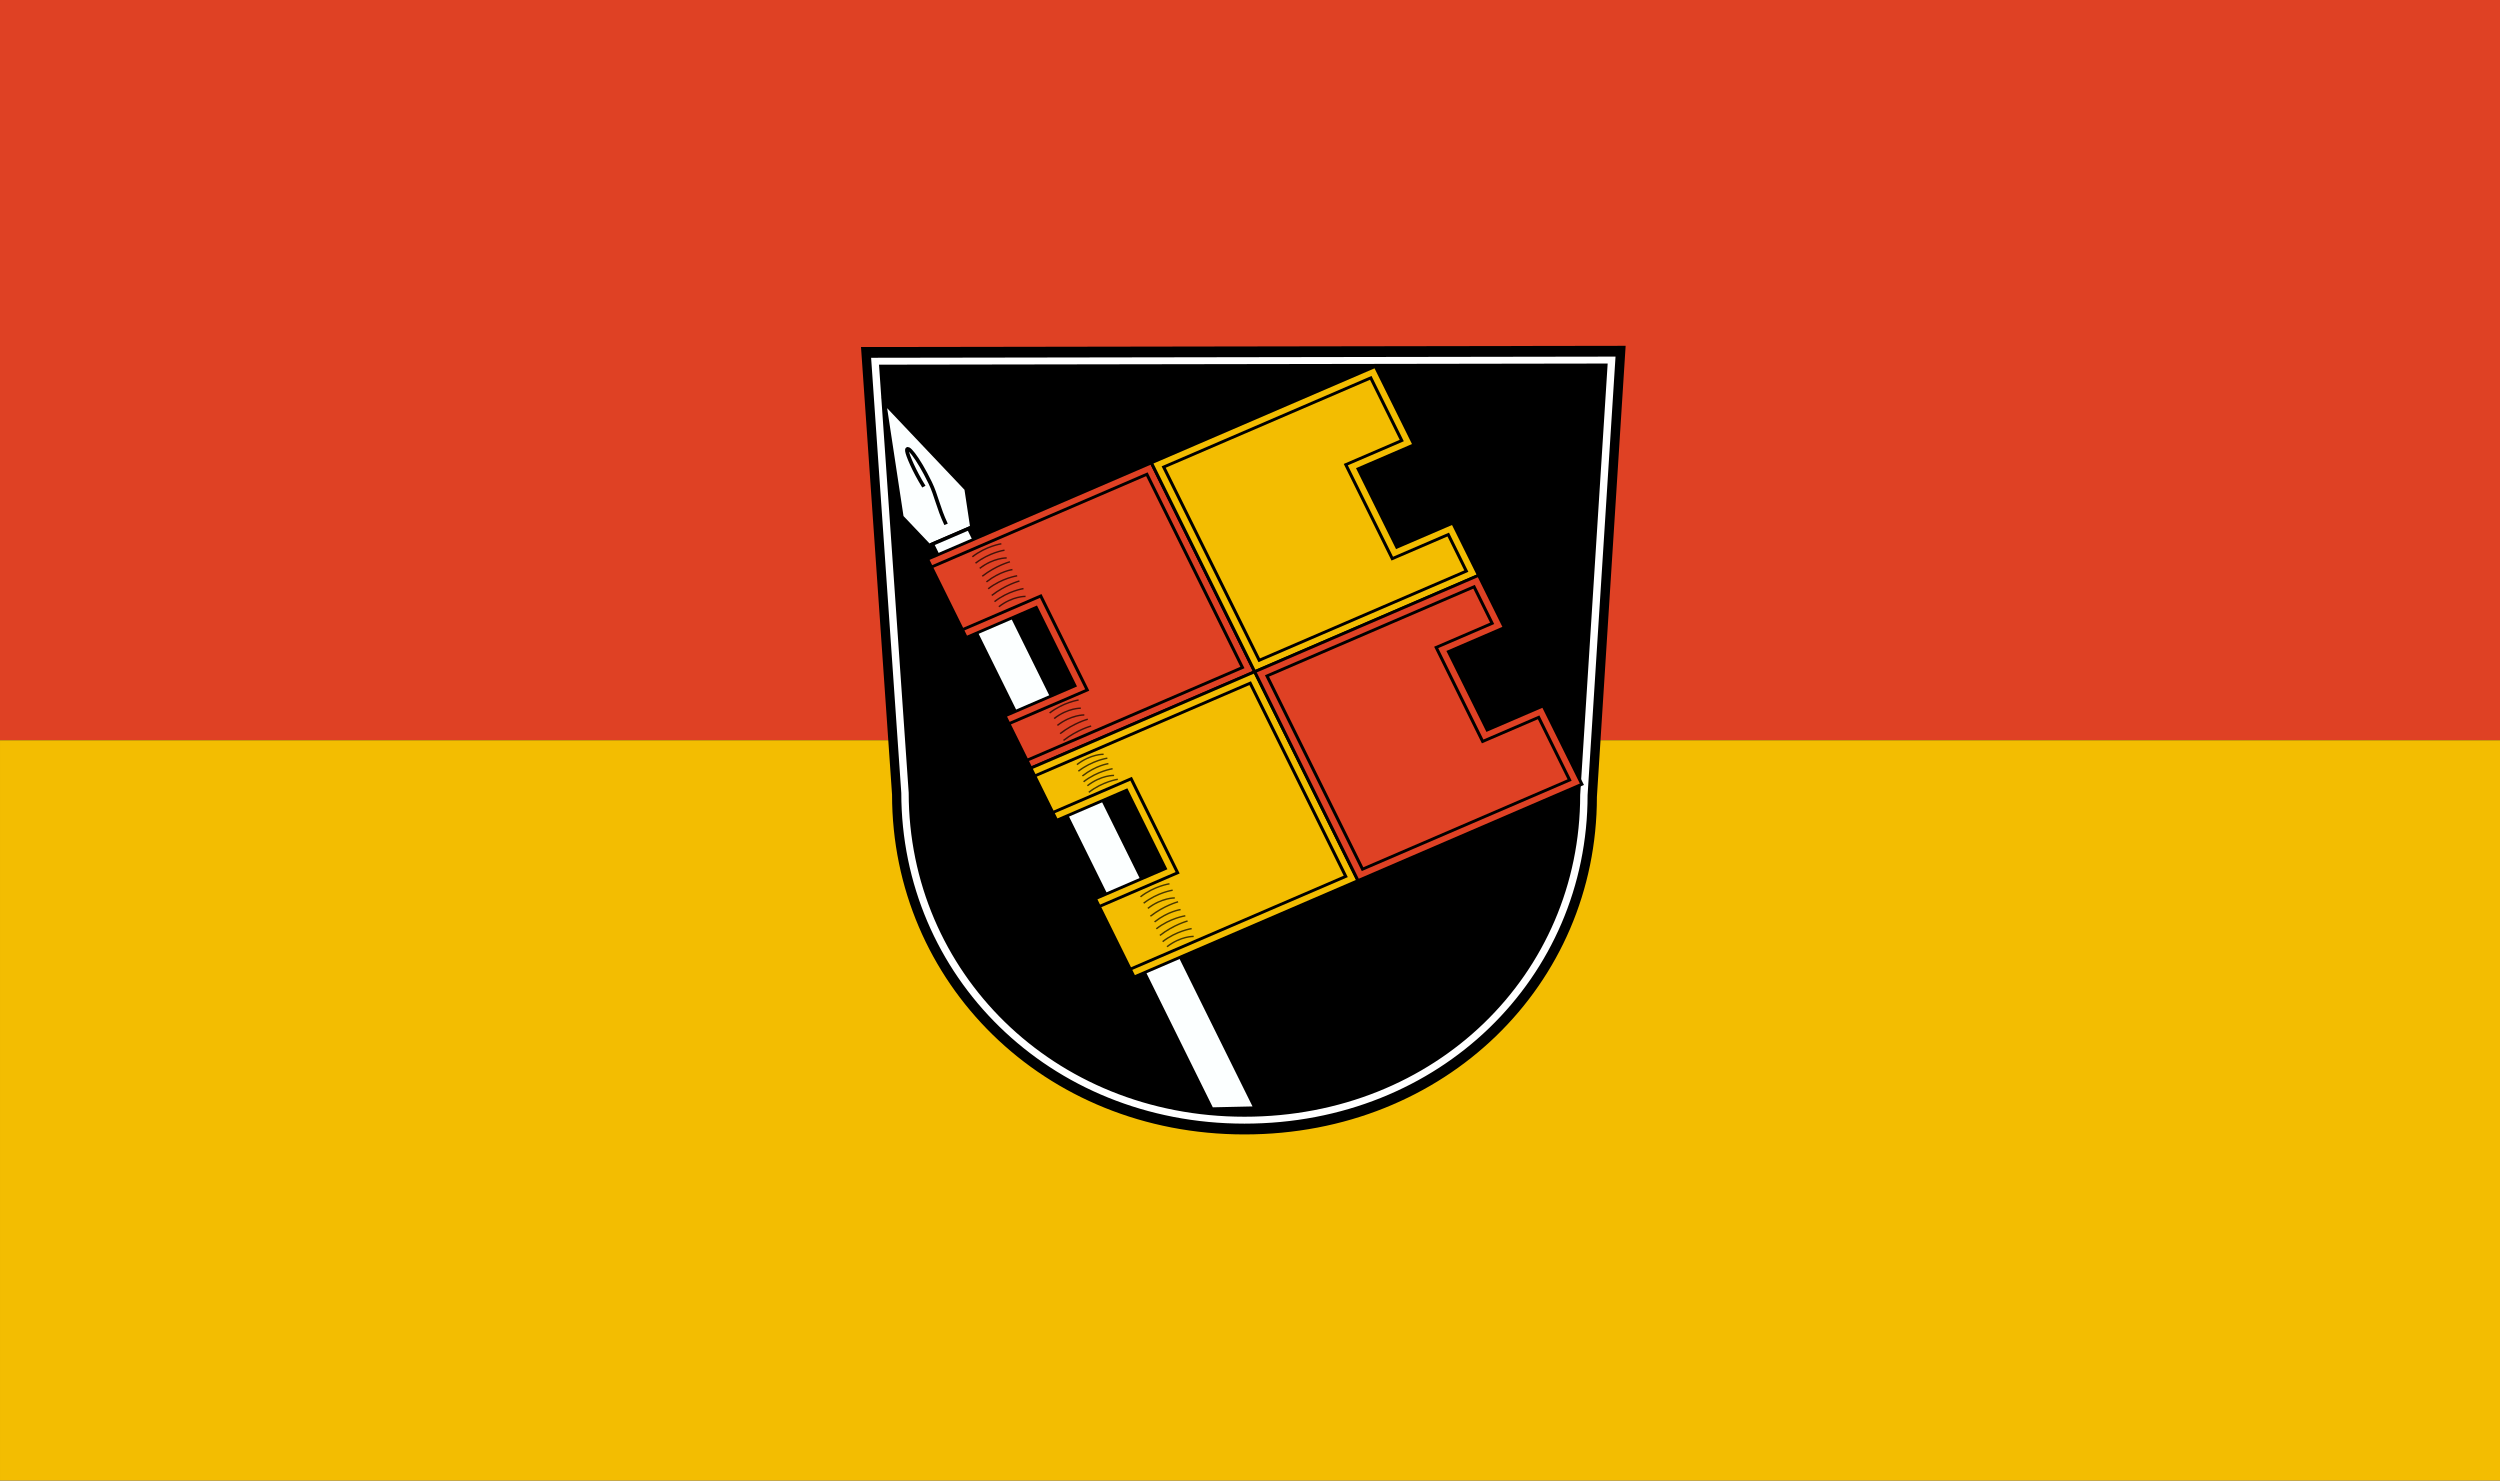 <?xml version="1.0" encoding="UTF-8" standalone="no"?>
<!-- Created with Inkscape (http://www.inkscape.org/) -->

<svg
   xmlns:dc="http://purl.org/dc/elements/1.1/"
   xmlns:cc="http://creativecommons.org/ns#"
   xmlns:rdf="http://www.w3.org/1999/02/22-rdf-syntax-ns#"
   xmlns:svg="http://www.w3.org/2000/svg"
   xmlns="http://www.w3.org/2000/svg"
   xmlns:sodipodi="http://sodipodi.sourceforge.net/DTD/sodipodi-0.dtd"
   xmlns:inkscape="http://www.inkscape.org/namespaces/inkscape"
   id="svg2985"
   version="1.1"
   inkscape:version="0.92.3 (2405546, 2018-03-11)"
   width="488"
   height="289"
   sodipodi:docname="Flagge Würzburg.svg">
  <rect width="100%" height="100%" fill="#333333" stroke="none"/>
  <defs
     id="defs2989">
    <clipPath
       id="clipPath223">
      <path
         id="path225"
         d="M 404.161,505.122 L 404.161,338.712 L 559.342,338.712 L 559.342,505.122" />
    </clipPath>
  </defs>
  <sodipodi:namedview
     pagecolor="#ffffff"
     bordercolor="#666666"
     borderopacity="1"
     objecttolerance="10"
     gridtolerance="10"
     guidetolerance="10"
     inkscape:pageopacity="0"
     inkscape:pageshadow="2"
     inkscape:window-width="1920"
     inkscape:window-height="1017"
     id="namedview2987"
     showgrid="false"
     inkscape:zoom="1.2674094"
     inkscape:cx="269.5361"
     inkscape:cy="176.26861"
     inkscape:window-x="-8"
     inkscape:window-y="-8"
     inkscape:window-maximized="1"
     inkscape:current-layer="svg2985" />
  <rect
     style="fill:#df4124;stroke:#df4124;stroke-width:1.271;stroke-miterlimit:4;stroke-dasharray:none;fill-opacity:1;stroke-opacity:1"
     id="rect2997"
     width="486.729"
     height="143.229"
     x="0.636"
     y="0.636" />
  <rect
     y="145.136"
     x="0.636"
     height="143.229"
     width="486.729"
     id="rect2999"
     style="fill:#f3bd01;stroke:#f3bd01;stroke-width:1.271;stroke-miterlimit:4;stroke-dasharray:none;stroke-opacity:1;fill-opacity:1" />
  <g
     id="g3938"
     transform="matrix(0.299,0,0,0.279,168.088,67.505)">
    <g
       id="g11805">
      <path
         sodipodi:nodetypes="cccccc"
         id="path2766"
         d="m 479.36,315.582 c 0,130.667 -98.326,235.158 -229.079,235.158 -130.752,0 -229.079,-106.048 -229.079,-236.715 L 1,1.835 498.06,1 Z"
         style="opacity:1;fill:#000000;fill-opacity:1;fill-rule:nonzero;stroke:#000000;stroke-width:2;stroke-linecap:butt;stroke-linejoin:miter;stroke-miterlimit:3;stroke-opacity:1"
         inkscape:connector-curvature="0" />
      <path
         style="opacity:1;fill:#000000;fill-opacity:1;fill-rule:nonzero;stroke:#ffffff;stroke-width:4.835;stroke-linecap:butt;stroke-linejoin:miter;stroke-miterlimit:3;stroke-dasharray:none;stroke-opacity:1"
         d="m 471.862,314.286 c 0,126.404 -95.118,227.486 -221.605,227.486 -126.487,0 -221.605,-102.589 -221.605,-228.992 L 9.108,10.775 489.952,9.967 Z"
         id="path1882"
         sodipodi:nodetypes="cccccc"
         inkscape:connector-curvature="0" />
    </g>
    <g
       id="g3883">
      <g
         id="g3828">
        <path
           style="fill:#fcffff;fill-opacity:1;fill-rule:evenodd;stroke:#000000;stroke-width:2.444px;stroke-linecap:butt;stroke-linejoin:miter;stroke-opacity:1"
           d="m 15.222,39.759 11.298,79.868 17.834,20.131 28.048,-12.942 -3.744,-26.633 z"
           id="path9987"
           inkscape:connector-curvature="0" />
        <path
           style="fill:#fcffff;fill-opacity:1;fill-rule:evenodd;stroke:#000000;stroke-width:2.444px;stroke-linecap:butt;stroke-linejoin:miter;stroke-opacity:1"
           d="m 46.461,138.786 23.834,-10.997 187.124,405.538 -28.591,0.687 z"
           id="path9994"
           sodipodi:nodetypes="ccccc"
           inkscape:connector-curvature="0" />
        <path
           style="fill:none;fill-rule:evenodd;stroke:#000000;stroke-width:2.444px;stroke-linecap:butt;stroke-linejoin:miter;stroke-opacity:1"
           d="m 51.619,123.644 c 0,0 0,0 0,0 z"
           id="path2081"
           inkscape:connector-curvature="0" />
        <path
           style="fill:none;fill-rule:evenodd;stroke:#000000;stroke-width:2.444px;stroke-linecap:butt;stroke-linejoin:miter;stroke-opacity:1"
           d="M 55.456,124.898 C 50.175,112.858 49.153,104.754 45.095,95.78 41.038,86.805 37.07,79.822 34.209,75.808 c -2.861,-4.013 -4.614,-5.057 -4.242,-2.151 0.372,2.906 4.439,13.512 11.011,24.865"
           id="path2101"
           sodipodi:nodetypes="cssss"
           inkscape:connector-curvature="0" />
      </g>
      <g
         id="g3834">
        <g
           id="g2156"
           transform="matrix(1.827,-0.843,0.843,1.827,43.362,149.289)">
          <g
             id="g9021">
            <path
               style="fill:#df4124;fill-opacity:1;fill-rule:evenodd;stroke:#000000;stroke-width:1px;stroke-linecap:butt;stroke-linejoin:miter;stroke-opacity:1"
               d="M 0,0 H 80 V 80 H 0 V 60 H 25 V 30 H 0 Z"
               id="path2796"
               inkscape:connector-curvature="0" />
            <path
               id="path9019"
               d="M 0,3 H 77 V 77 H 0 V 63 H 28 V 27 H 0 Z"
               style="fill:#df4124;fill-opacity:1;fill-rule:evenodd;stroke:#000000;stroke-width:1px;stroke-linecap:butt;stroke-linejoin:miter;stroke-opacity:1"
               inkscape:connector-curvature="0" />
          </g>
          <g
             id="g9027">
            <path
               id="path2798"
               d="m 80,0 h 80 v 30 h -20 v 30 h 20 V 80 H 80 Z"
               style="fill:#f3bd01;fill-opacity:1;fill-rule:evenodd;stroke:#000000;stroke-width:1px;stroke-linecap:butt;stroke-linejoin:miter;stroke-opacity:1"
               inkscape:connector-curvature="0" />
            <path
               style="fill:#f3bd01;fill-opacity:1;fill-rule:evenodd;stroke:#000000;stroke-width:1px;stroke-linecap:butt;stroke-linejoin:miter;stroke-opacity:1"
               d="m 83,3 h 74 v 24 h -20 v 36 h 20 V 77 H 83 Z"
               id="path9025"
               inkscape:connector-curvature="0" />
          </g>
          <g
             id="g9033">
            <path
               style="fill:#f3bd01;fill-opacity:1;fill-rule:evenodd;stroke:#000000;stroke-width:1px;stroke-linecap:butt;stroke-linejoin:miter;stroke-opacity:1"
               d="m 0,80 h 80 v 80 H 0 V 130 H 25 V 100 H 0 Z"
               id="path2800"
               inkscape:connector-curvature="0" />
            <path
               id="path9031"
               d="m 0,83 h 77 v 74 H 0 V 133 H 28 V 97 H 0 Z"
               style="fill:#f3bd01;fill-opacity:1;fill-rule:evenodd;stroke:#000000;stroke-width:1px;stroke-linecap:butt;stroke-linejoin:miter;stroke-opacity:1"
               inkscape:connector-curvature="0" />
          </g>
          <g
             id="g9039">
            <path
               id="path2802"
               d="m 80,80 h 80 v 20 h -20 v 30 h 20 v 30 H 80 Z"
               style="fill:#df4124;fill-opacity:1;fill-rule:evenodd;stroke:#000000;stroke-width:1px;stroke-linecap:butt;stroke-linejoin:miter;stroke-opacity:1"
               inkscape:connector-curvature="0" />
            <path
               style="fill:#df4124;fill-opacity:1;fill-rule:evenodd;stroke:#000000;stroke-width:1px;stroke-linecap:butt;stroke-linejoin:miter;stroke-opacity:1"
               d="m 83,83 h 74 v 14 h -20 v 36 h 20 v 24 H 83 Z"
               id="path9037"
               inkscape:connector-curvature="0" />
          </g>
        </g>
        <g
           id="g3175"
           transform="matrix(1.827,-0.843,0.843,1.827,39.708,150.975)">
          <g
             transform="translate(0.062)"
             id="g3093">
            <path
               style="opacity:0.7;fill:none;fill-rule:evenodd;stroke:#000000;stroke-width:0.5;stroke-linecap:butt;stroke-linejoin:miter;stroke-miterlimit:4;stroke-dasharray:none;stroke-opacity:1"
               d="M 15.496,5.34 C 21.122,3.81 25.934,5.167 25.934,5.167"
               id="path2188"
               inkscape:connector-curvature="0" />
            <path
               style="opacity:0.7;fill:none;fill-rule:evenodd;stroke:#000000;stroke-width:0.5;stroke-linecap:butt;stroke-linejoin:miter;stroke-miterlimit:4;stroke-dasharray:none;stroke-opacity:1"
               d="m 15.987,9.997 c 5.627,-1.53 9.457,0.362 9.457,0.362"
               id="path3077"
               sodipodi:nodetypes="cc"
               inkscape:connector-curvature="0" />
            <path
               style="opacity:0.7;fill:none;fill-rule:evenodd;stroke:#000000;stroke-width:0.5;stroke-linecap:butt;stroke-linejoin:miter;stroke-miterlimit:4;stroke-dasharray:none;stroke-opacity:1"
               d="m 15.987,15.175 c 5.627,-1.53 9.457,-0.352 9.457,-0.352"
               id="path3079"
               sodipodi:nodetypes="cc"
               inkscape:connector-curvature="0" />
            <path
               style="opacity:0.7;fill:none;fill-rule:evenodd;stroke:#000000;stroke-width:0.5;stroke-linecap:butt;stroke-linejoin:miter;stroke-miterlimit:4;stroke-dasharray:none;stroke-opacity:1"
               d="m 15.585,20.173 c 5.627,-1.53 10.26,-0.799 10.26,-0.799"
               id="path3081"
               sodipodi:nodetypes="cc"
               inkscape:connector-curvature="0" />
            <path
               style="opacity:0.7;fill:none;fill-rule:evenodd;stroke:#000000;stroke-width:0.5;stroke-linecap:butt;stroke-linejoin:miter;stroke-miterlimit:4;stroke-dasharray:none;stroke-opacity:1"
               d="m 16.031,24.707 c 5.627,-1.53 9.367,0.362 9.367,0.362"
               id="path3083"
               sodipodi:nodetypes="cc"
               inkscape:connector-curvature="0" />
            <path
               style="opacity:0.7;fill:none;fill-rule:evenodd;stroke:#000000;stroke-width:0.5;stroke-linecap:butt;stroke-linejoin:miter;stroke-miterlimit:4;stroke-dasharray:none;stroke-opacity:1"
               d="m 15.496,17.598 c 5.627,-1.53 10.439,-0.174 10.439,-0.174"
               id="path3085"
               inkscape:connector-curvature="0" />
            <path
               style="opacity:0.7;fill:none;fill-rule:evenodd;stroke:#000000;stroke-width:0.5;stroke-linecap:butt;stroke-linejoin:miter;stroke-miterlimit:4;stroke-dasharray:none;stroke-opacity:1"
               d="m 15.496,22.502 c 5.627,-1.53 10.439,-0.174 10.439,-0.174"
               id="path3087"
               inkscape:connector-curvature="0" />
            <path
               style="opacity:0.7;fill:none;fill-rule:evenodd;stroke:#000000;stroke-width:0.5;stroke-linecap:butt;stroke-linejoin:miter;stroke-miterlimit:4;stroke-dasharray:none;stroke-opacity:1"
               d="m 15.496,7.792 c 5.627,-1.53 10.439,-0.174 10.439,-0.174"
               id="path3089"
               inkscape:connector-curvature="0" />
            <path
               style="opacity:0.7;fill:none;fill-rule:evenodd;stroke:#000000;stroke-width:0.5;stroke-linecap:butt;stroke-linejoin:miter;stroke-miterlimit:4;stroke-dasharray:none;stroke-opacity:1"
               d="m 15.585,12.818 c 5.627,-1.53 10.26,-0.799 10.26,-0.799"
               id="path3091"
               sodipodi:nodetypes="cc"
               inkscape:connector-curvature="0" />
          </g>
          <g
             transform="translate(0.062,130.204)"
             id="g3104">
            <path
               style="opacity:0.7;fill:none;fill-rule:evenodd;stroke:#000000;stroke-width:0.5;stroke-linecap:butt;stroke-linejoin:miter;stroke-miterlimit:4;stroke-dasharray:none;stroke-opacity:1"
               d="M 15.496,5.34 C 21.122,3.81 25.934,5.167 25.934,5.167"
               id="path3106"
               inkscape:connector-curvature="0" />
            <path
               style="opacity:0.7;fill:none;fill-rule:evenodd;stroke:#000000;stroke-width:0.5;stroke-linecap:butt;stroke-linejoin:miter;stroke-miterlimit:4;stroke-dasharray:none;stroke-opacity:1"
               d="m 15.987,9.997 c 5.627,-1.53 9.457,0.362 9.457,0.362"
               id="path3108"
               sodipodi:nodetypes="cc"
               inkscape:connector-curvature="0" />
            <path
               style="opacity:0.7;fill:none;fill-rule:evenodd;stroke:#000000;stroke-width:0.5;stroke-linecap:butt;stroke-linejoin:miter;stroke-miterlimit:4;stroke-dasharray:none;stroke-opacity:1"
               d="m 15.987,15.175 c 5.627,-1.53 9.457,-0.352 9.457,-0.352"
               id="path3110"
               sodipodi:nodetypes="cc"
               inkscape:connector-curvature="0" />
            <path
               style="opacity:0.7;fill:none;fill-rule:evenodd;stroke:#000000;stroke-width:0.5;stroke-linecap:butt;stroke-linejoin:miter;stroke-miterlimit:4;stroke-dasharray:none;stroke-opacity:1"
               d="m 15.585,20.173 c 5.627,-1.53 10.26,-0.799 10.26,-0.799"
               id="path3112"
               sodipodi:nodetypes="cc"
               inkscape:connector-curvature="0" />
            <path
               style="opacity:0.7;fill:none;fill-rule:evenodd;stroke:#000000;stroke-width:0.5;stroke-linecap:butt;stroke-linejoin:miter;stroke-miterlimit:4;stroke-dasharray:none;stroke-opacity:1"
               d="m 16.031,24.707 c 5.627,-1.53 9.367,0.362 9.367,0.362"
               id="path3114"
               sodipodi:nodetypes="cc"
               inkscape:connector-curvature="0" />
            <path
               style="opacity:0.7;fill:none;fill-rule:evenodd;stroke:#000000;stroke-width:0.5;stroke-linecap:butt;stroke-linejoin:miter;stroke-miterlimit:4;stroke-dasharray:none;stroke-opacity:1"
               d="m 15.496,17.598 c 5.627,-1.53 10.439,-0.174 10.439,-0.174"
               id="path3116"
               inkscape:connector-curvature="0" />
            <path
               style="opacity:0.7;fill:none;fill-rule:evenodd;stroke:#000000;stroke-width:0.5;stroke-linecap:butt;stroke-linejoin:miter;stroke-miterlimit:4;stroke-dasharray:none;stroke-opacity:1"
               d="m 15.496,22.502 c 5.627,-1.53 10.439,-0.174 10.439,-0.174"
               id="path3118"
               inkscape:connector-curvature="0" />
            <path
               style="opacity:0.7;fill:none;fill-rule:evenodd;stroke:#000000;stroke-width:0.5;stroke-linecap:butt;stroke-linejoin:miter;stroke-miterlimit:4;stroke-dasharray:none;stroke-opacity:1"
               d="m 15.496,7.792 c 5.627,-1.53 10.439,-0.174 10.439,-0.174"
               id="path3120"
               inkscape:connector-curvature="0" />
            <path
               style="opacity:0.7;fill:none;fill-rule:evenodd;stroke:#000000;stroke-width:0.5;stroke-linecap:butt;stroke-linejoin:miter;stroke-miterlimit:4;stroke-dasharray:none;stroke-opacity:1"
               d="m 15.585,12.818 c 5.627,-1.53 10.26,-0.799 10.26,-0.799"
               id="path3122"
               sodipodi:nodetypes="cc"
               inkscape:connector-curvature="0" />
          </g>
          <g
             transform="translate(0.31)"
             id="g3159">
            <path
               style="opacity:0.7;fill:none;fill-rule:evenodd;stroke:#000000;stroke-width:0.5;stroke-linecap:butt;stroke-linejoin:miter;stroke-miterlimit:4;stroke-dasharray:none;stroke-opacity:1"
               d="m 15.739,70.127 c 5.627,-1.53 9.457,0.362 9.457,0.362"
               id="path3128"
               sodipodi:nodetypes="cc"
               inkscape:connector-curvature="0" />
            <path
               style="opacity:0.7;fill:none;fill-rule:evenodd;stroke:#000000;stroke-width:0.5;stroke-linecap:butt;stroke-linejoin:miter;stroke-miterlimit:4;stroke-dasharray:none;stroke-opacity:1"
               d="m 15.337,75.71 c 5.627,-1.53 10.26,-0.799 10.26,-0.799"
               id="path3132"
               sodipodi:nodetypes="cc"
               inkscape:connector-curvature="0" />
            <path
               style="opacity:0.7;fill:none;fill-rule:evenodd;stroke:#000000;stroke-width:0.5;stroke-linecap:butt;stroke-linejoin:miter;stroke-miterlimit:4;stroke-dasharray:none;stroke-opacity:1"
               d="M 15.248,65.159 C 20.875,63.629 25.687,64.986 25.687,64.986"
               id="path3138"
               inkscape:connector-curvature="0" />
            <path
               style="opacity:0.7;fill:none;fill-rule:evenodd;stroke:#000000;stroke-width:0.5;stroke-linecap:butt;stroke-linejoin:miter;stroke-miterlimit:4;stroke-dasharray:none;stroke-opacity:1"
               d="m 15.337,73.103 c 5.627,-1.53 10.26,-0.799 10.26,-0.799"
               id="path3142"
               sodipodi:nodetypes="cc"
               inkscape:connector-curvature="0" />
            <path
               style="opacity:0.7;fill:none;fill-rule:evenodd;stroke:#000000;stroke-width:0.5;stroke-linecap:butt;stroke-linejoin:miter;stroke-miterlimit:4;stroke-dasharray:none;stroke-opacity:1"
               d="m 15.784,67.52 c 5.627,-1.53 9.367,0.362 9.367,0.362"
               id="path3153"
               sodipodi:nodetypes="cc"
               inkscape:connector-curvature="0" />
          </g>
          <g
             transform="translate(0.31)"
             id="g3167">
            <path
               style="opacity:0.7;fill:none;fill-rule:evenodd;stroke:#000000;stroke-width:0.5;stroke-linecap:butt;stroke-linejoin:miter;stroke-miterlimit:4;stroke-dasharray:none;stroke-opacity:1"
               d="M 15.248,87.438 C 20.875,85.907 25.687,87.264 25.687,87.264"
               id="path3157"
               inkscape:connector-curvature="0" />
            <path
               style="opacity:0.7;fill:none;fill-rule:evenodd;stroke:#000000;stroke-width:0.5;stroke-linecap:butt;stroke-linejoin:miter;stroke-miterlimit:4;stroke-dasharray:none;stroke-opacity:1"
               d="m 15.248,91.483 c 5.627,-1.53 10.439,-0.174 10.439,-0.174"
               id="path3126"
               inkscape:connector-curvature="0" />
            <path
               style="opacity:0.7;fill:none;fill-rule:evenodd;stroke:#000000;stroke-width:0.5;stroke-linecap:butt;stroke-linejoin:miter;stroke-miterlimit:4;stroke-dasharray:none;stroke-opacity:1"
               d="m 15.739,89.489 c 5.627,-1.53 9.457,-0.352 9.457,-0.352"
               id="path3130"
               sodipodi:nodetypes="cc"
               inkscape:connector-curvature="0" />
            <path
               style="opacity:0.7;fill:none;fill-rule:evenodd;stroke:#000000;stroke-width:0.5;stroke-linecap:butt;stroke-linejoin:miter;stroke-miterlimit:4;stroke-dasharray:none;stroke-opacity:1"
               d="m 15.784,85.168 c 5.627,-1.53 9.367,0.362 9.367,0.362"
               id="path3134"
               sodipodi:nodetypes="cc"
               inkscape:connector-curvature="0" />
            <path
               style="opacity:0.7;fill:none;fill-rule:evenodd;stroke:#000000;stroke-width:0.5;stroke-linecap:butt;stroke-linejoin:miter;stroke-miterlimit:4;stroke-dasharray:none;stroke-opacity:1"
               d="m 15.248,95.528 c 5.627,-1.53 10.439,-0.174 10.439,-0.174"
               id="path3140"
               inkscape:connector-curvature="0" />
            <path
               style="opacity:0.7;fill:none;fill-rule:evenodd;stroke:#000000;stroke-width:0.5;stroke-linecap:butt;stroke-linejoin:miter;stroke-miterlimit:4;stroke-dasharray:none;stroke-opacity:1"
               d="m 15.784,93.259 c 5.627,-1.53 9.367,0.362 9.367,0.362"
               id="path3155"
               sodipodi:nodetypes="cc"
               inkscape:connector-curvature="0" />
          </g>
        </g>
      </g>
    </g>
  </g>
</svg>
